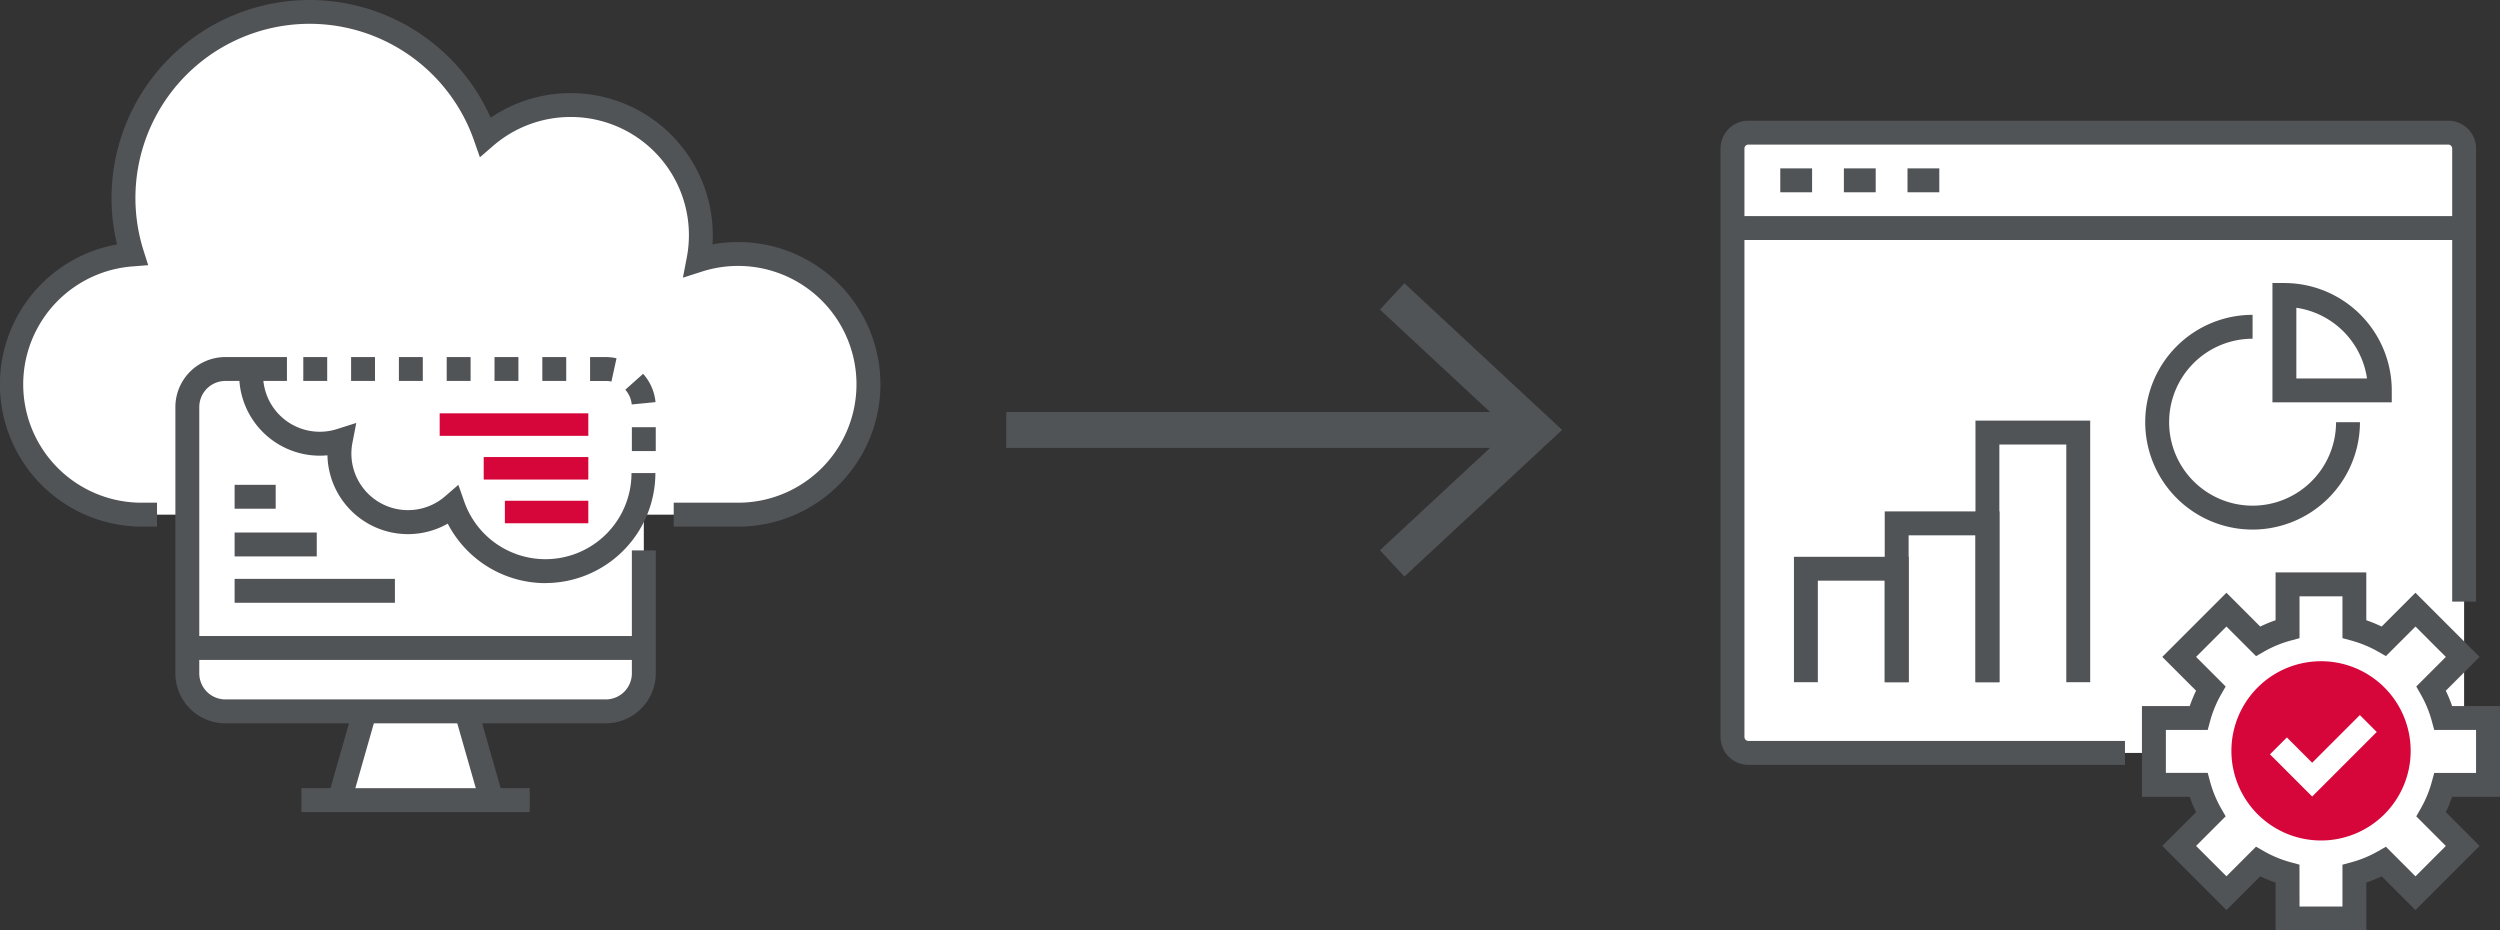 <svg xmlns="http://www.w3.org/2000/svg" xmlns:xlink="http://www.w3.org/1999/xlink" width="209.191" height="77.855" viewBox="0 0 209.191 77.855"><rect x="0" y="0" width="209.191" height="77.855" fill="#333333" stroke="none"/><defs><clipPath id="a"><rect width="209.191" height="77.855" transform="translate(0 0)" fill="none"/></clipPath></defs><g clip-path="url(#a)"><path d="M50.689,30.877H18.858a3.179,3.179,0,0,0-3.183,3.183V56.342a3.179,3.179,0,0,0,3.183,3.183H30.53l-2.123,7.427H41.14l-2.122-7.427H50.689a3.179,3.179,0,0,0,3.183-3.183V34.06a3.179,3.179,0,0,0-3.183-3.183" fill="#fff"/><path d="M61.758,43.063a10.906,10.906,0,1,0-3.319-21.294A10.895,10.895,0,0,0,40.615,11.446a15.575,15.575,0,0,0-29.549,9.848,10.9,10.9,0,0,0,.84,21.769Z" fill="#fff"/><path d="M45.638,48.794a9.214,9.214,0,0,1-8.172-4.979A6.739,6.739,0,0,1,27.4,38.1c-.213.019-.428.03-.642.03a6.751,6.751,0,0,1-6.744-6.744h2A4.742,4.742,0,0,0,28.206,35.9l1.605-.51-.319,1.653a4.683,4.683,0,0,0-.089.9,4.738,4.738,0,0,0,7.84,3.587l1.112-.962.486,1.389a7.2,7.2,0,0,0,14-2.375h2a9.217,9.217,0,0,1-9.206,9.207" fill="#515457"/><path d="M54.872,37.744h-2v-2h2Zm-2.011-3.9a2.157,2.157,0,0,0-.539-1.233l1.492-1.332a4.143,4.143,0,0,1,1.038,2.369Zm-1.7-1.915a2.167,2.167,0,0,0-.469-.051H49.376v-2h1.313a4.2,4.2,0,0,1,.9.1Zm-3.782-.051h-2v-2h2Zm-4,0h-2v-2h2Zm-4,0h-2v-2h2Zm-4,0h-2v-2h2Zm-4,0h-2v-2h2Zm-4,0h-2v-2h2Z" fill="#515457"/><path d="M50.689,60.525H18.858a4.189,4.189,0,0,1-4.183-4.184V34.06a4.188,4.188,0,0,1,4.183-4.183h5.153v2H18.858a2.185,2.185,0,0,0-2.183,2.183V56.341a2.185,2.185,0,0,0,2.183,2.184H50.689a2.185,2.185,0,0,0,2.183-2.184V46.057h2V56.341a4.188,4.188,0,0,1-4.183,4.184" fill="#515457"/><rect width="19.099" height="2" transform="translate(25.224 65.952)" fill="#515457"/><rect width="38.197" height="2" transform="translate(15.675 53.22)" fill="#515457"/><rect width="2" height="7.724" transform="translate(38.056 59.8) rotate(-15.945)" fill="#515457"/><rect width="7.724" height="2" transform="translate(27.446 66.678) rotate(-74.066)" fill="#515457"/><rect width="12.439" height="1.884" transform="translate(36.79 34.585)" fill="#d7063a"/><rect width="8.754" height="1.884" transform="translate(40.475 38.243)" fill="#d7063a"/><rect width="6.983" height="1.884" transform="translate(42.246 41.901)" fill="#d7063a"/><rect width="13.413" height="2" transform="translate(19.632 48.438)" fill="#515457"/><rect width="6.873" height="2" transform="translate(19.632 44.559)" fill="#515457"/><rect width="3.437" height="2" transform="translate(19.632 40.568)" fill="#515457"/><path d="M61.758,44.064H56.373v-2h5.385a9.906,9.906,0,1,0-3.015-19.341l-1.6.512.318-1.653a9.889,9.889,0,0,0-9.72-11.793A9.893,9.893,0,0,0,41.269,12.2l-1.113.962-.485-1.389a14.575,14.575,0,0,0-27.652,9.216l.381,1.2-1.258.1A9.9,9.9,0,0,0,11.9,42.064h1.238v2H11.9A11.9,11.9,0,0,1,9.794,20.451a16.574,16.574,0,0,1,31.263-10.6,11.895,11.895,0,0,1,18.585,9.845c0,.249-.009.5-.025.753a11.906,11.906,0,1,1,2.141,23.617" fill="#515457"/><path d="M206.19,12.428a1.331,1.331,0,0,0-1.331-1.331H146.3a1.331,1.331,0,0,0-1.33,1.331V61.667A1.331,1.331,0,0,0,146.3,63h59.887Z" fill="#fff"/><path d="M177.814,64H146.3a2.333,2.333,0,0,1-2.331-2.33V12.429A2.334,2.334,0,0,1,146.3,10.1H204.86a2.333,2.333,0,0,1,2.33,2.331V50.338h-2V12.429a.331.331,0,0,0-.33-.331H146.3a.331.331,0,0,0-.331.331V61.668a.331.331,0,0,0,.331.33h31.509Z" fill="#515457"/><rect width="61.216" height="2" transform="translate(144.974 18.082)" fill="#515457"/><rect width="2.662" height="2" transform="translate(148.967 14.089)" fill="#515457"/><rect width="2.662" height="2" transform="translate(154.29 14.089)" fill="#515457"/><rect width="2.661" height="2" transform="translate(159.613 14.089)" fill="#515457"/><path d="M200.134,33.667H190.15V23.683h1a8.994,8.994,0,0,1,8.984,8.984Zm-7.984-2h5.913a7,7,0,0,0-5.913-5.913Z" fill="#515457"/><path d="M188.489,44.313a8.984,8.984,0,1,1,0-17.969v2a6.984,6.984,0,1,0,6.984,6.985h2a8.994,8.994,0,0,1-8.984,8.984" fill="#515457"/><path d="M167.307,57.086h-2V44.792h-5.6V57.086h-2V42.792h9.6Z" fill="#515457"/><path d="M159.711,57.086h-2v-8.5h-5.6v8.5h-2V46.59h9.6Z" fill="#515457"/><path d="M174.9,57.086h-2V37.194h-5.6V57.086h-2V35.194h9.6Z" fill="#515457"/><path d="M208.191,65.672V60.08h-3.739a10.559,10.559,0,0,0-1.021-2.47l2.643-2.642-3.955-3.954-2.642,2.642a10.564,10.564,0,0,0-2.47-1.02V48.9h-5.591v3.739a10.564,10.564,0,0,0-2.47,1.02L186.3,51.014l-3.954,3.954,2.642,2.642a10.559,10.559,0,0,0-1.021,2.47h-3.739v5.592h3.739a10.542,10.542,0,0,0,1.021,2.47l-2.642,2.642,3.954,3.954,2.642-2.642a10.521,10.521,0,0,0,2.47,1.02v3.74h5.591v-3.74a10.521,10.521,0,0,0,2.47-1.02l2.642,2.642,3.955-3.954-2.643-2.642a10.541,10.541,0,0,0,1.021-2.47Z" fill="#fff"/><path d="M198.008,77.855h-7.592v-4a11.537,11.537,0,0,1-1.284-.529L186.3,76.152l-5.368-5.368,2.828-2.828a11.405,11.405,0,0,1-.53-1.285h-4V59.08h4a11.483,11.483,0,0,1,.53-1.285l-2.828-2.828L186.3,49.6l2.828,2.828a11.54,11.54,0,0,1,1.284-.529v-4h7.592v4a11.6,11.6,0,0,1,1.283.529l2.828-2.828,5.368,5.368-2.827,2.828a11.637,11.637,0,0,1,.529,1.285h4v7.591h-4a11.48,11.48,0,0,1-.529,1.285l2.827,2.828-5.368,5.368-2.828-2.828a11.6,11.6,0,0,1-1.283.529Zm-5.592-2h3.592v-3.5l.736-.2a9.555,9.555,0,0,0,2.237-.924l.664-.379,2.474,2.476,2.54-2.54-2.475-2.477.379-.663a9.545,9.545,0,0,0,.924-2.236l.2-.737h3.5V61.08h-3.5l-.2-.737a9.555,9.555,0,0,0-.924-2.237l-.378-.663,2.474-2.476-2.54-2.54L199.645,54.9l-.664-.379a9.6,9.6,0,0,0-2.237-.924l-.736-.2V49.9h-3.592v3.5l-.736.2a9.57,9.57,0,0,0-2.237.924l-.664.38L186.3,52.427l-2.54,2.54,2.476,2.477-.381.663a9.547,9.547,0,0,0-.922,2.236l-.2.737h-3.5v3.591h3.5l.2.737a9.469,9.469,0,0,0,.922,2.235l.381.664-2.476,2.477,2.54,2.54,2.475-2.477.664.38a9.57,9.57,0,0,0,2.237.924l.736.2Z" fill="#515457"/><path d="M194.216,70.329a7.5,7.5,0,1,1,7.5-7.5,7.5,7.5,0,0,1-7.5,7.5" fill="#d7063a"/><path d="M193.475,66.651l-3.531-3.531,1.414-1.414,2.117,2.117,3.988-3.988,1.414,1.414Z" fill="#fff"/><line x2="43.255" transform="translate(84.2 35.975)" fill="none" stroke="#515457" stroke-miterlimit="10" stroke-width="3"/><path d="M117.514,48.244l-2.046-2.2L126.3,35.977,115.468,25.905l2.046-2.2,13.194,12.269Z" fill="#515457"/></g></svg>
